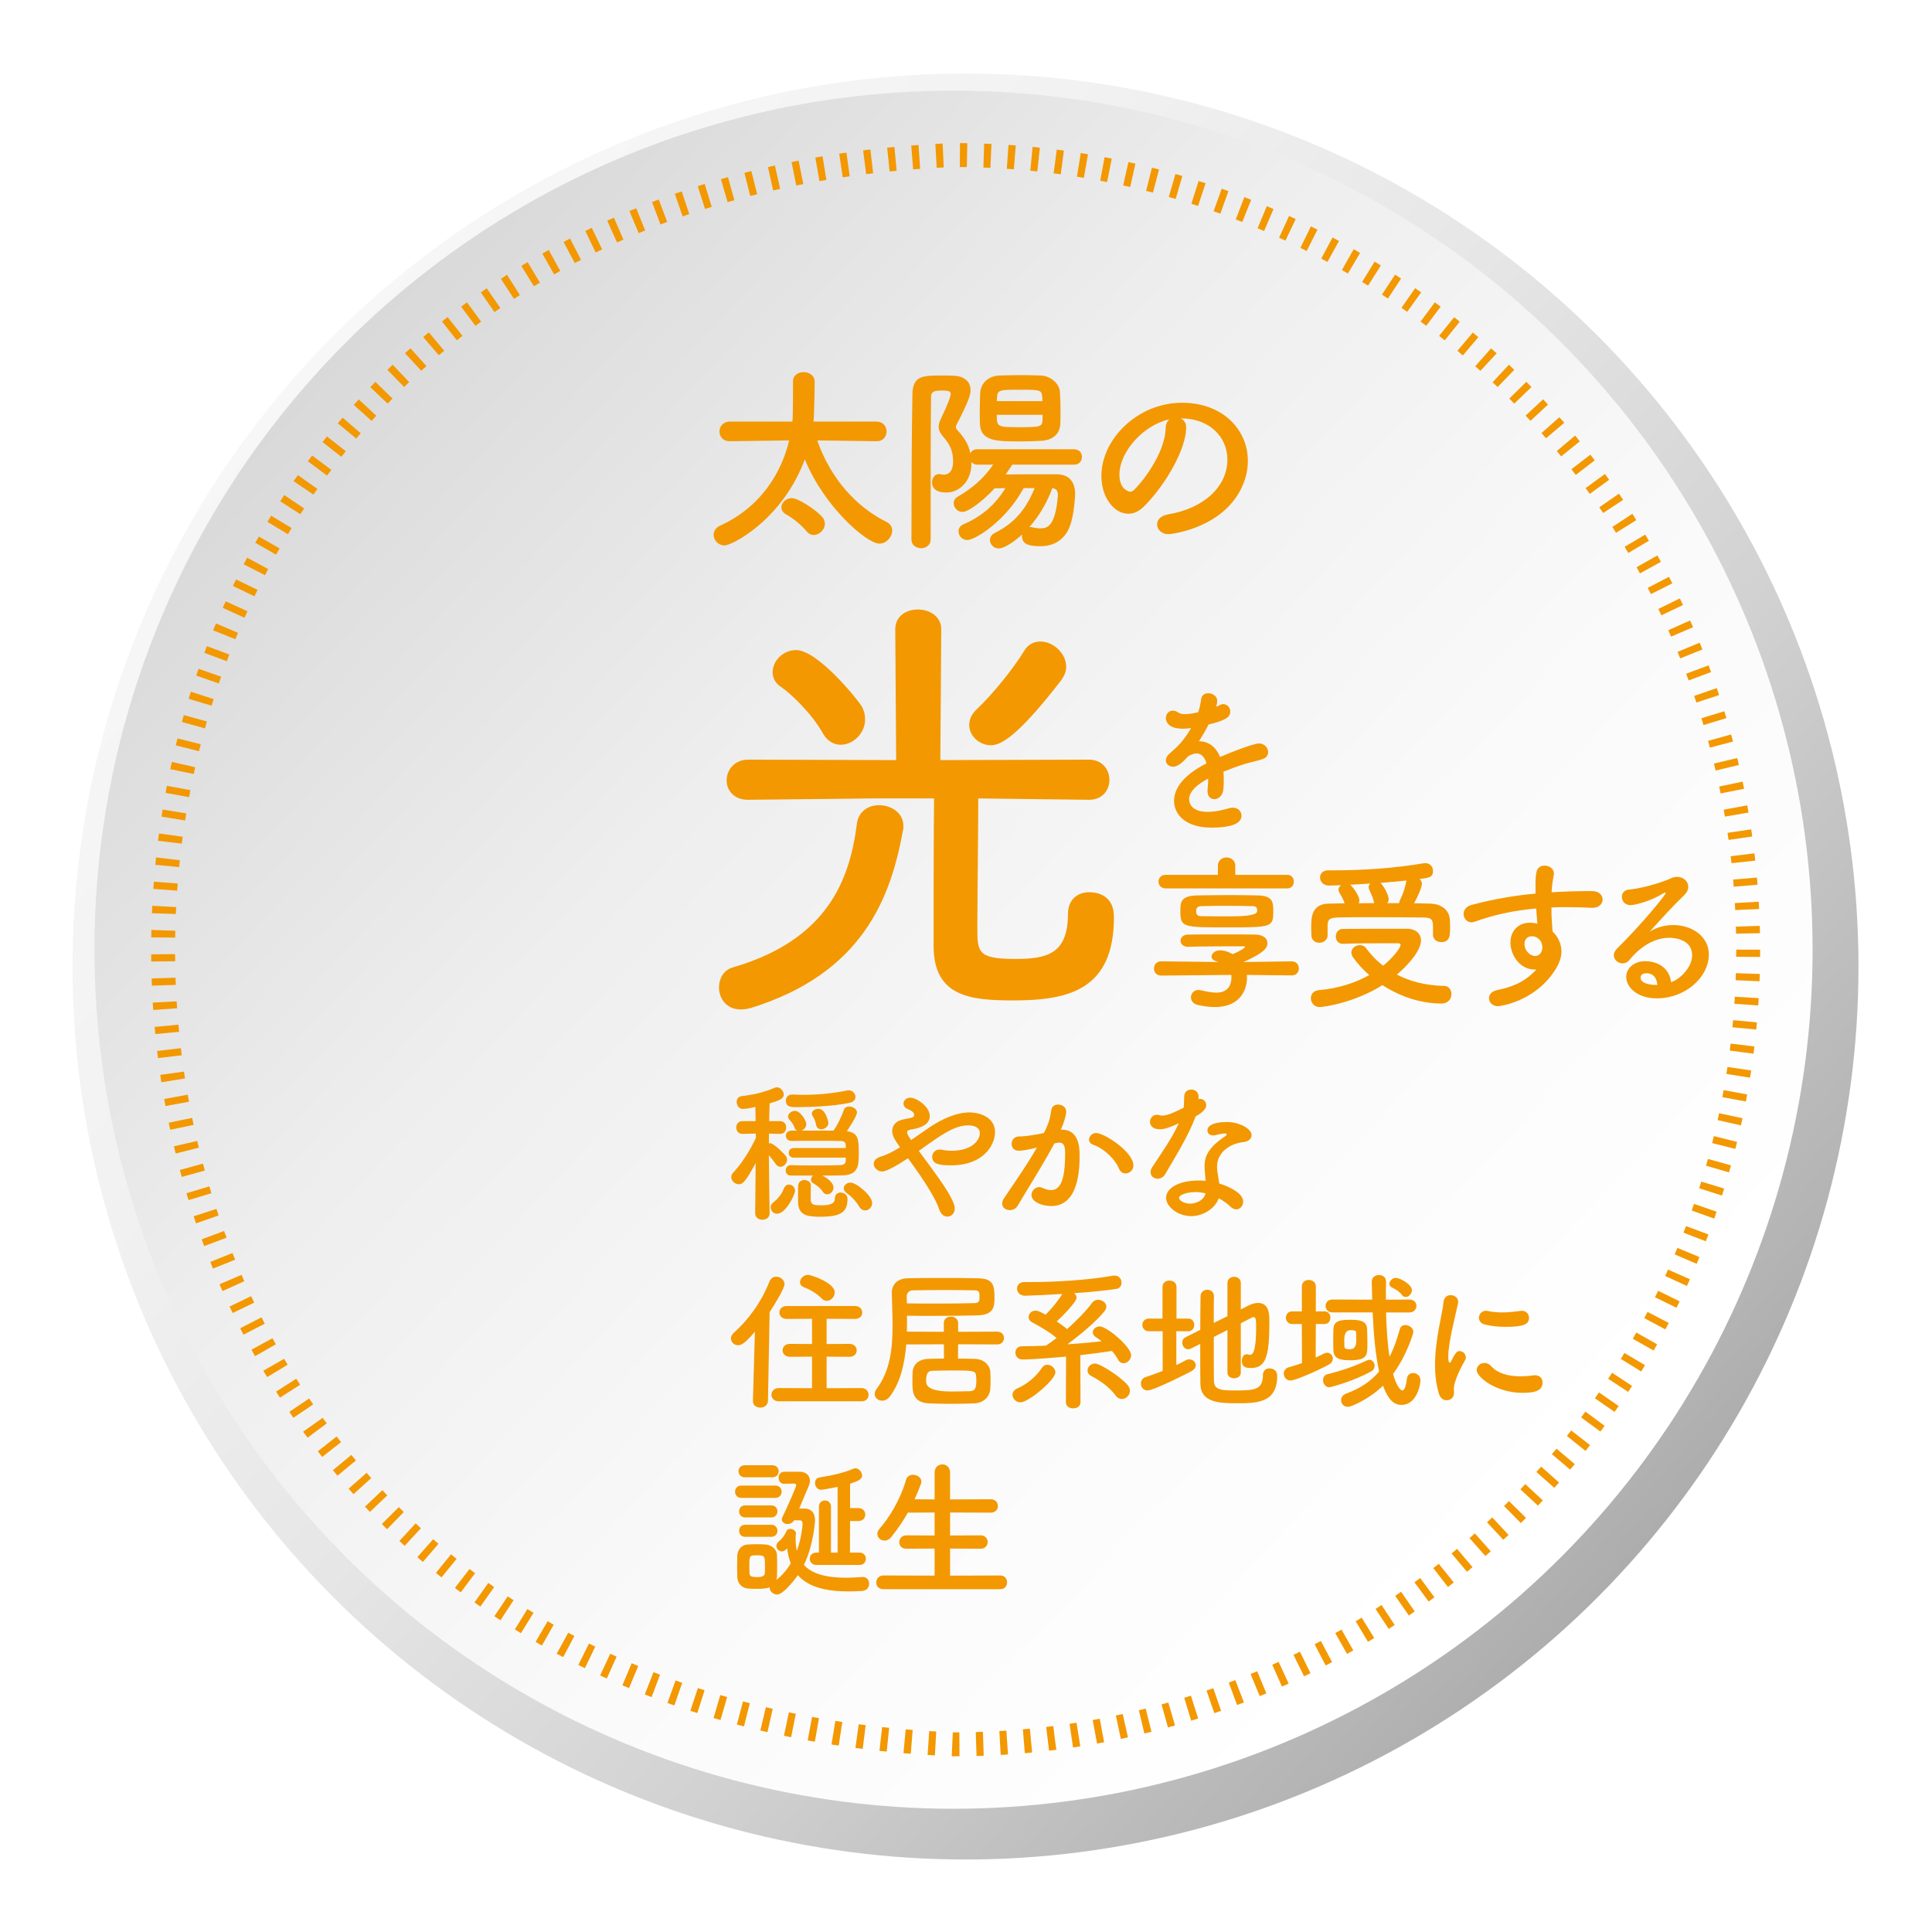 <?xml version="1.0" encoding="UTF-8"?>
<svg id="_イヤー_2" data-name="レイヤー 2" xmlns="http://www.w3.org/2000/svg" xmlns:xlink="http://www.w3.org/1999/xlink" viewBox="0 0 218.64 218.64">
  <defs>
    <style>
      .cls-1 {
        fill: none;
        stroke: #f39800;
        stroke-dasharray: 0 0 .811 1.893;
        stroke-miterlimit: 10;
        stroke-width: 2.708px;
      }

      .cls-2 {
        fill: url(#_称未設定グラデーション_2);
      }

      .cls-3 {
        fill: #f39800;
      }

      .cls-4 {
        fill: url(#linear-gradient);
        filter: url(#drop-shadow-1);
      }
    </style>
    <linearGradient id="linear-gradient" x1="29.905" y1="39.523" x2="197.002" y2="186.265" gradientTransform="matrix(1, 0, 0, 1, 0, 0)" gradientUnits="userSpaceOnUse">
      <stop offset="0" stop-color="#f7f7f7"/>
      <stop offset=".211" stop-color="#f2f2f2"/>
      <stop offset=".429" stop-color="#e6e6e6"/>
      <stop offset=".651" stop-color="#d1d1d1"/>
      <stop offset=".874" stop-color="#b4b4b4"/>
      <stop offset="1" stop-color="#a1a1a1"/>
    </linearGradient>
    <filter id="drop-shadow-1" filterUnits="userSpaceOnUse">
      <feOffset dx="1.354" dy="1.354"/>
      <feGaussianBlur result="blur" stdDeviation="2.708"/>
      <feFlood flood-color="#040000" flood-opacity=".3"/>
      <feComposite in2="blur" operator="in"/>
      <feComposite in="SourceGraphic"/>
    </filter>
    <linearGradient id="_称未設定グラデーション_2" data-name="名称未設定グラデーション 2" x1="173.711" y1="169.775" x2="-45.496" y2="-37.762" gradientTransform="matrix(1, 0, 0, 1, 0, 0)" gradientUnits="userSpaceOnUse">
      <stop offset="0" stop-color="#fff"/>
      <stop offset=".201" stop-color="#fafafa"/>
      <stop offset=".41" stop-color="#eee"/>
      <stop offset=".622" stop-color="#d9d9d9"/>
      <stop offset=".835" stop-color="#bcbcbc"/>
      <stop offset="1" stop-color="#a1a1a1"/>
    </linearGradient>
  </defs>
  <g id="_イヤー_1-2" data-name="レイヤー 1">
    <circle class="cls-4" cx="107.909" cy="108.024" r="101.057"/>
    <circle class="cls-2" cx="107.909" cy="107.476" r="97.217"/>
    <path class="cls-1" d="M197.838,107.474c0,49.664-40.264,89.928-89.93,89.928-119.286-4.735-119.25-175.141,.001-179.857,49.665,0,89.929,40.263,89.929,89.929h0Z"/>
    <g>
      <g>
        <path class="cls-3" d="M146.176,110.385l-5.075-.057c0,.095,.019,.208,.019,.303,0,1.136-.568,3.333-3.655,3.333-.625,0-1.288-.095-1.894-.228-.549-.113-.795-.512-.795-.871,0-.417,.322-.833,.852-.833,.095,0,.189,.019,.284,.037,.644,.152,1.25,.266,1.761,.266,1.61,0,1.686-1.345,1.686-1.704,0-.095,0-.208-.019-.303l-7.915,.075h-.019c-.549,0-.814-.397-.814-.795,0-.417,.284-.814,.795-.814h.019l6.514,.075c-.549-.132-.814-.321-.814-.605,0-.359,.397-.72,.984-.72,.644,0,1.345,.397,1.42,.436,.776-.322,1.382-.72,1.382-.795,0-.038-.019-.095-.076-.095-1.022,0-4.942,0-6.344,.057h-.038c-.549,0-.834-.341-.834-.682s.284-.701,.852-.701c.795-.019,2.348-.019,3.863-.019,1.534,0,3.049,0,3.75,.019,.965,.02,1.363,.474,1.363,.966,0,.436-.151,1.004-2.708,2.14l5.454-.075h.019c.53,0,.795,.397,.795,.814,0,.379-.265,.776-.795,.776h-.019Zm-14.259-9.847c-.53,0-.814-.379-.814-.776,0-.379,.284-.758,.814-.758h5.908v-1.022c0-.625,.492-.947,.984-.947s.985,.322,.985,.947v1.022h5.889c.492,0,.738,.379,.738,.758,0,.397-.246,.776-.738,.776h-13.767Zm7.006,4.412c-5.056,0-5.34,0-5.34-1.818,0-1.004,0-1.761,1.912-1.799,1.08-.019,2.443-.038,3.788-.038,1.098,0,2.196,.02,3.067,.038,1.686,.038,1.742,.758,1.742,1.761,0,1.818-.095,1.856-5.169,1.856Zm2.784-2.405c-.928-.019-2.064-.038-3.182-.038-.928,0-1.836,.02-2.575,.038-.416,.019-.587,.171-.587,.606,0,.416,.227,.529,.625,.529,.966,.02,2.178,.02,3.352,.02q2.935,0,2.935-.587c0-.417-.095-.568-.568-.568Z"/>
        <path class="cls-3" d="M149.332,113.964c-.625,0-.985-.512-.985-1.004,0-.436,.284-.853,.909-.909,2.215-.189,4.147-.833,5.7-1.704-.72-.625-1.326-1.288-1.818-1.988-.151-.208-.208-.397-.208-.568,0-.492,.493-.833,.966-.833,.265,0,.511,.095,.682,.322,.53,.72,1.155,1.401,1.951,2.007,1.079-.871,1.969-2.007,1.969-2.367,0-.113-.095-.17-.284-.17h-1.818c-1.363,0-2.935,0-4.412,.057h-.038c-.511,0-.776-.417-.776-.814,0-.436,.265-.871,.814-.871,2.216-.019,4.942-.019,7.196-.019,1.061,0,1.628,.567,1.628,1.325,0,1.137-1.42,2.765-2.727,3.863,1.439,.757,3.2,1.23,5.359,1.287,.53,0,.814,.455,.814,.928,0,.512-.36,1.061-1.118,1.061-2.442,0-4.771-.833-6.684-2.083-3.163,1.988-6.609,2.481-7.12,2.481Zm.909-8.124c0,.549-.473,.853-.947,.853-.436,0-.89-.284-.89-.871,0-.266-.019-.512-.019-.758,0-1.212,0-2.783,2.026-2.803,.568,0,1.155-.038,1.761-.038-.114-.321-.246-.567-.341-.757-.322-.53-.36-.663-.36-.776,0-.209,.133-.379,.303-.512-.474,.02-.928,.02-1.326,.038-.701,.019-1.061-.454-1.061-.909,0-.416,.303-.814,.909-.814h.719c3.106,0,6.76-.227,10.055-.795,.076-.019,.152-.019,.228-.019,.587,0,.871,.454,.871,.89,0,.72-.455,.776-1.515,.909,.151,.151,.265,.321,.265,.53,0,.397-.492,1.496-.89,2.215,.625,0,1.25,.02,1.837,.038,1.022,.02,2.178,.568,2.215,1.894,.019,.228,.019,.568,.019,.909,0,.738,0,1.553-1.003,1.553-.455,0-.928-.284-.928-.833v-.814c0-.795-.057-1.117-1.023-1.136-1.59-.02-3.749-.038-5.794-.038-1.496,0-2.935,0-4.014,.038-1.022,.019-1.08,.378-1.099,.89v1.117Zm5.227-3.807c-.076-.359-.189-.624-.284-.833-.095-.208-.17-.379-.227-.511-.038-.095-.076-.189-.076-.284,0-.171,.076-.303,.189-.417-.795,.057-1.553,.095-2.272,.133l.057,.057c.303,.284,.985,1.212,.985,1.724,0,.113-.038,.227-.076,.321,.568,0,1.174-.019,1.761-.019l-.057-.171Zm2.859,.171c.019-.113,.057-.246,.132-.397,.284-.568,.549-1.269,.682-2.083,0-.02,.019-.057,.019-.076-.928,.095-1.95,.189-2.935,.266,.474,.473,.928,1.438,.928,1.855,0,.171-.057,.303-.152,.436h1.326Z"/>
        <path class="cls-3" d="M173.697,109.722c-1.761,0-2.765-1.704-2.765-3.067,0-1.288,.89-2.234,2.178-2.234,.284,0,.587,.037,.871,.113-.057-.625-.095-1.193-.132-1.724-2.386,.209-4.734,.683-6.95,1.496-.133,.038-.246,.076-.36,.076-.549,0-.909-.474-.909-.947,0-.416,.265-.852,.89-1.022,2.386-.644,4.81-1.061,7.252-1.287v-.606c0-1.666,0-2.557,1.042-2.557,.512,0,1.042,.342,1.042,.891,0,.057,0,.113-.019,.17-.114,.606-.208,1.175-.247,1.951,1.515-.095,3.049-.133,4.583-.133,.795,0,1.193,.474,1.193,.946,0,.474-.398,.947-1.117,.947h-.095c-.928-.038-1.875-.076-2.822-.076-.587,0-1.174,0-1.761,.038,0,1.288,.113,2.48,.132,2.727,.587,.53,1.004,1.364,1.004,2.254,0,.605-.208,1.25-.606,1.912-2.311,3.825-6.458,4.28-6.552,4.28-.663,0-1.042-.436-1.042-.909,0-.379,.265-.776,.909-.909,1.477-.322,2.992-.758,4.45-2.329h-.17Zm-.322-3.769c-.549,0-.852,.379-.852,.853,0,.852,.701,1.382,1.193,1.382,.398,0,.739-.265,.814-.813,0-.058,.019-.095,.019-.152,0-.151-.057-.378-.133-.624-.284-.474-.682-.645-1.042-.645Z"/>
        <path class="cls-3" d="M191.493,108.113c0-1.988-2.405-1.988-2.575-1.988-2.121,0-3.75,1.553-4.526,2.519-.208,.265-.492,.379-.757,.379-.511,0-1.004-.398-1.004-.909,0-.246,.114-.512,.379-.776,2.727-2.689,5.491-6.06,5.491-6.268,0-.038-.019-.058-.057-.058-.038,0-.076,.02-.132,.038-1.42,.891-3.219,1.383-3.788,1.383-.644,0-.984-.474-.984-.928,0-.398,.246-.776,.795-.834,1.875-.17,4.26-1.022,4.791-1.287,.228-.114,.474-.151,.682-.151,.701,0,1.25,.511,1.25,1.117,0,.303-.133,.625-.436,.928-1.288,1.23-2.746,2.84-3.939,4.166,.814-.53,1.78-.758,2.708-.758,2.007,0,3.996,1.231,3.996,3.333,0,2.537-2.613,4.961-5.889,4.961-2.272,0-3.465-1.307-3.465-2.424,0-1.022,.947-1.779,2.121-1.779,1.647,0,2.783,.908,2.954,2.366,.814-.208,2.386-1.553,2.386-3.029Zm-5.169,2.026c-.644,0-.663,.416-.663,.492,0,.738,1.288,.833,1.761,.833h.132c-.057-.814-.473-1.325-1.23-1.325Z"/>
      </g>
      <path class="cls-3" d="M138.489,88.244c0,.322,0,.663-.038,1.042-.057,.758-.568,1.155-1.022,1.155-.416,0-.776-.303-.776-.891v-.17c.057-.454,.076-.89,.076-1.269-.397,.208-2.159,1.136-2.159,2.329,0,.321,.151,1.438,2.083,1.438,.871,0,1.837-.227,2.386-.397,.17-.057,.341-.075,.474-.075,.625,0,.984,.436,.984,.89,0,.397-.151,1.363-3.389,1.363-3.105,0-4.242-1.628-4.242-3.011,0-2.311,2.689-3.749,3.673-4.261-.227-.738-.606-1.117-1.117-1.117-.303,0-.625,.113-.985,.341-.795,.891-1.269,1.155-1.685,1.155-.455,0-.814-.303-.814-.72,0-.228,.114-.511,.436-.776,1.022-.909,1.534-1.382,2.424-2.878-.341,.057-.644,.075-.928,.075-1.913,0-1.932-1.061-1.932-1.212,0-.436,.322-.833,.776-.833,.208,0,.436,.076,.682,.246,.171,.114,.417,.151,.701,.151,.152,0,.644-.019,1.496-.208,.17-.492,.246-.853,.341-1.496,.076-.474,.416-.662,.795-.662,.492,0,1.022,.341,1.022,.833,0,.227-.076,.53-.113,.7,.568-.284,.644-.303,.776-.303,.454,0,.814,.379,.814,.833,0,.625-.492,1.004-2.461,1.478-.284,.587-.663,1.23-1.08,1.894,1.042,0,1.894,.587,2.386,1.779,2.386-1.022,4.053-1.533,4.375-1.533,.682,0,1.061,.511,1.061,.984,0,.303-.17,.606-.511,.738-.587,.246-1.212,.322-2.197,.625-.795,.246-1.609,.549-2.348,.853,.038,.284,.038,.587,.038,.908Z"/>
      <path class="cls-3" d="M83.815,114.236c-1.633,0-2.449-1.275-2.449-2.5,0-.97,.51-1.939,1.531-2.246,10.715-3.112,13.267-9.848,14.083-16.328,.204-1.377,1.327-2.041,2.5-2.041,1.378,0,2.756,.868,2.756,2.348,0,.153,0,.357-.051,.51-1.377,7.604-4.542,16.176-17.247,20.104-.408,.103-.766,.153-1.123,.153Zm39.392-23.727l-12.501-.153c0,3.929-.102,11.531-.102,14.644,0,2.756,.051,3.521,4.286,3.521,3.521,0,5.97-.511,5.97-5.103,0-1.685,1.174-2.449,2.398-2.449,1.021,0,2.806,.408,2.806,2.806,0,8.164-5,9.44-11.378,9.44-4.848,0-9.032-.408-9.032-6.175,0-1.633,0-11.939,.051-16.685h-6.787l-14.236,.153h-.051c-1.582,0-2.398-1.072-2.398-2.194,0-1.174,.867-2.348,2.449-2.348l16.736,.052-.103-14.798c0-1.53,1.276-2.245,2.552-2.245,1.326,0,2.653,.766,2.653,2.245l-.103,14.798,16.788-.052c1.582,0,2.347,1.174,2.347,2.296,0,1.123-.766,2.246-2.296,2.246h-.051Zm-30.105-7.553c-1.225-2.193-3.572-4.438-4.694-5.204-.714-.459-.97-1.071-.97-1.684,0-1.276,1.174-2.501,2.653-2.501,2.449,0,6.939,5.562,7.399,6.328,.306,.51,.408,1.02,.408,1.53,0,1.582-1.377,2.857-2.755,2.857-.766,0-1.531-.408-2.041-1.327Zm19.032,1.378c-1.326,0-2.449-1.071-2.449-2.296,0-.612,.255-1.225,.868-1.786,1.837-1.734,4.235-4.745,5.307-6.531,.459-.816,1.173-1.122,1.888-1.122,1.429,0,2.908,1.326,2.908,2.857,0,.51-.204,1.021-.562,1.53-5.051,6.531-6.888,7.348-7.96,7.348Z"/>
      <g>
        <path class="cls-3" d="M87.097,137.321c0,.476-.409,.714-.817,.714s-.816-.238-.816-.714v-.018l.051-5.683c-1.14,2.127-1.463,2.399-1.905,2.399s-.851-.374-.851-.8c0-.188,.068-.374,.238-.545,.816-.851,1.871-2.398,2.552-3.93l-.017-.459-1.497,.033h-.018c-.459,0-.697-.356-.697-.714,0-.375,.238-.731,.715-.731h1.479l-.033-1.6c-.732,.17-1.26,.221-1.412,.221-.442,0-.698-.408-.698-.782,0-.323,.17-.612,.545-.663,1.327-.153,2.501-.409,3.811-.97,.051-.018,.119-.034,.188-.034,.374,0,.782,.408,.782,.816,0,.511-.612,.715-1.599,1.004-.018,.357-.034,1.123-.052,2.008h1.226c.477,0,.697,.356,.697,.714,0,.375-.221,.731-.681,.731h-.017l-1.242-.033c0,.374-.017,.748-.017,1.105,.033,0,.085-.017,.118-.017,.477,0,1.719,1.327,1.787,1.429,.119,.153,.153,.307,.153,.442,0,.426-.375,.8-.766,.8-.171,0-.375-.103-.511-.307-.222-.323-.511-.697-.782-1.004,.017,2.672,.085,6.567,.085,6.567v.018Zm.119-.698c0-.187,.085-.374,.271-.527,.442-.34,.953-.867,1.226-1.599,.119-.307,.34-.442,.578-.442,.34,0,.681,.289,.681,.697,0,.442-1.038,2.604-2.042,2.604-.408,0-.714-.357-.714-.732Zm2.603-5.614c-.374,0-.562-.272-.562-.527,0-.289,.188-.562,.562-.562h5.904c0-.136-.018-.255-.018-.374-.017-.307-.238-.426-.578-.426-.494-.017-1.616-.017-2.739-.017s-2.246,0-2.773,.017h-.017c-.442,0-.664-.289-.664-.595,0-.29,.222-.579,.664-.579h.612c-.119-.051-.222-.153-.289-.323-.222-.562-.408-.697-.596-.919-.103-.119-.136-.237-.136-.356,0-.341,.391-.63,.782-.63,.612,0,1.276,1.105,1.276,1.497,0,.34-.256,.63-.545,.731h3.624c.425-.578,.901-1.531,1.174-2.348,.085-.272,.34-.374,.596-.374,.408,0,.885,.271,.885,.663,0,.442-1.072,2.024-1.141,2.127,1.294,.188,1.345,.851,1.345,2.535,0,1.31-.018,2.416-1.838,2.467-.544,.017-1.395,.017-2.279,.017,.119,.052,1.259,.664,1.259,1.361,0,.426-.357,.766-.715,.766-.187,0-.357-.085-.477-.272-.34-.493-.799-.816-1.105-.986-.188-.103-.255-.255-.255-.392,0-.17,.085-.357,.238-.477h-2.519c-.392,0-.578-.289-.578-.578s.204-.596,.562-.596h.034c.578,.018,1.548,.034,2.534,.034,1.191,0,2.416-.017,3.012-.034,.392-.017,.63-.153,.646-.442,0-.136,.018-.271,.018-.408h-5.904Zm.289-5.717c-.544,0-1.174,0-1.174-.731,0-.357,.238-.697,.715-.697h.051c.392,.017,.8,.034,1.208,.034,1.667,0,3.437-.17,4.968-.493,.052-.018,.119-.018,.171-.018,.441,0,.765,.374,.765,.749,0,.289-.187,.562-.646,.663-1.922,.426-4.831,.493-6.057,.493Zm2.739,12.403c-1.531,0-2.535-.153-2.535-1.753,0-1.53,.018-1.735,.018-1.786,.034-.425,.357-.612,.697-.612,.374,0,.731,.221,.731,.596,0,.459-.017,1.463-.017,1.65,.034,.578,.408,.612,1.259,.612,1.293,0,1.48-.392,1.48-.783,0-.459,.323-.663,.646-.663,.374,0,.782,.272,.782,.697,0,1.43-.596,2.042-3.062,2.042Zm.085-9.902c-.255,0-.493-.136-.562-.459-.119-.596-.289-.816-.425-1.072-.051-.085-.068-.17-.068-.237,0-.323,.374-.545,.749-.545,.851,0,1.123,1.582,1.123,1.582,0,.442-.426,.731-.817,.731Zm4.305,8.763c-.392-.664-.919-1.191-1.429-1.549-.222-.153-.323-.34-.323-.527,0-.34,.34-.646,.766-.646,.663,0,2.449,1.463,2.449,2.314,0,.476-.391,.833-.799,.833-.238,0-.477-.119-.664-.425Z"/>
        <path class="cls-3" d="M99.83,132.574c-.511,0-.953-.426-.953-.868,0-.323,.222-.629,.8-.816,.731-.221,1.446-.596,2.178-1.055-.715-.986-.885-1.396-.885-1.838,0-.595,.374-1.071,1.038-1.259,.306-.085,.851-.17,1.174-.255,.187-.051,.272-.153,.272-.307,0-.119,0-.357-.681-.646-.375-.153-.527-.391-.527-.646,0-.34,.306-.663,.782-.663,.663,0,2.194,.986,2.194,2.093,0,1.123-1.479,1.412-2.126,1.514-.238,.034-.442,.119-.442,.323s.204,.494,.459,.868c.681-.477,1.412-.987,2.195-1.515,1.326-.885,2.96-1.616,4.423-1.616,.919,0,2.875,.426,2.875,2.229,0,1.48-1.326,3.761-4.968,3.761-1.174,0-2.144-.085-2.144-.953,0-.426,.307-.834,.868-.834,.102,0,.204,.018,.306,.034,.307,.068,.664,.103,1.038,.103,2.348,0,3.182-1.242,3.182-1.991,0-.885-1.191-.885-1.276-.885-1.599,0-3.045,1.038-5.631,2.893,.425,.596,.918,1.226,1.395,1.889,1.191,1.633,2.671,3.709,2.671,4.628,0,.578-.408,.919-.833,.919-.357,0-.731-.238-.919-.8-.545-1.685-2.654-4.594-3.539-5.802-1.208,.8-2.433,1.497-2.926,1.497Z"/>
        <path class="cls-3" d="M117.205,129.903c-.731,.187-1.497,.323-1.922,.323-.545,0-.8-.375-.8-.766,0-.426,.289-.851,.851-.851,.255,0,1.004,0,2.808-.392,.442-.919,.663-1.396,.833-2.604,.068-.425,.408-.612,.766-.612,.442,0,.919,.289,.919,.783,0,.204-.085,.885-.612,2.059h.136c1.939,0,1.991,2.093,1.991,2.875,0,1.515-.068,5.768-3.216,5.768-.97,0-2.229-.442-2.229-1.259,0-.46,.408-.885,.885-.885,.119,0,.237,.034,.356,.085,.357,.17,.681,.255,.953,.255,1.105,0,1.616-1.19,1.616-4.168,0-.697-.102-1.208-.646-1.208-.085,0-.188,0-.306,.034-.068,.017-.171,.051-.272,.067-1.276,2.399-3.062,5.189-4.151,7.044-.204,.341-.545,.493-.885,.493-.442,0-.868-.271-.868-.731,0-.17,.052-.374,.204-.596,.749-1.14,2.519-3.623,3.727-5.75l-.137,.034Zm9.426,2.348c-.374-.97-1.633-2.263-2.926-2.705-.307-.103-.46-.341-.46-.578,0-.357,.323-.749,.816-.749,.868,0,4.203,2.109,4.203,3.675,0,.545-.46,.901-.902,.901-.289,0-.578-.17-.731-.544Z"/>
        <path class="cls-3" d="M135.296,126.364c-.766,2.093-2.212,4.424-3.438,6.517-.204,.356-.527,.51-.851,.51-.425,0-.8-.289-.8-.731,0-.17,.052-.374,.188-.578,1.225-1.854,2.178-3.182,3.012-4.968-.987,.476-1.616,.68-2.144,.68-1.123,0-1.123-.766-1.123-.833,0-.408,.289-.8,.782-.8,.103,0,.222,.017,.341,.051,.085,.034,.187,.034,.289,.034,.612,0,1.497-.442,2.398-.885,.052-.408,.034-.8,.068-1.31,.017-.511,.408-.749,.8-.749,.391,0,.782,.238,.816,.731v.357c.068-.017,.119-.034,.188-.034,.357,0,.681,.307,.681,.697,0,.579-.732,1.021-1.208,1.294v.017Zm-.494,11.263c-1.548,0-2.841-1.105-2.841-2.075,0-1.123,1.497-1.957,3.691-1.957,.256,0,.528,.018,.783,.034-.119-1.361-.119-1.429-.119-1.616,0-1.105,.357-2.109,2.348-3.437,.103-.068,.153-.153,.153-.204,0-.103-.153-.103-.222-.103-.221,0-.578,.085-1.089,.204-.085,.018-.152,.018-.221,.018-.408,0-.646-.256-.646-.562,0-.442,.493-.953,2.263-.953,1.242,0,2.739,.715,2.739,1.497,0,.392-.374,.715-.868,.766-1.36,.119-3.045,1.021-3.045,2.808,0,.255,.034,.527,.085,.834,.051,.34,.119,.697,.17,1.055,1.055,.323,2.705,1.071,2.705,2.041,0,.477-.34,.885-.782,.885-.222,0-.459-.102-.697-.34-.323-.323-.783-.646-1.293-.919-.323,1.021-1.634,2.024-3.114,2.024Zm.477-2.722c-1.004,0-1.854,.34-1.854,.646,0,.306,.596,.663,1.259,.663,.834,0,1.634-.51,1.735-1.174-.374-.085-.766-.136-1.14-.136Z"/>
        <path class="cls-3" d="M85.429,150.703c-1.156,1.361-1.531,1.531-1.905,1.531-.459,0-.8-.357-.8-.766,0-.204,.085-.425,.289-.612,1.668-1.48,3.165-3.521,4.066-5.836,.153-.374,.46-.544,.766-.544,.46,0,.936,.357,.936,.851,0,.477-1.122,2.313-1.684,3.164l-.188,10.038c-.017,.511-.442,.766-.868,.766-.425,0-.833-.238-.833-.731v-.034l.221-7.826Zm2.723,7.878c-.579,0-.851-.375-.851-.749s.289-.748,.851-.748l3.743,.017v-3.573l-2.501,.018c-.545,0-.834-.375-.834-.731,0-.375,.289-.731,.834-.731l2.501,.017v-2.858l-2.858,.017c-.562,0-.834-.374-.834-.731,0-.374,.272-.731,.834-.731h7.724c.545,0,.816,.374,.816,.749,0,.357-.271,.714-.816,.714l-3.215-.017v2.858l2.586-.017c.544,0,.816,.374,.816,.731,0,.374-.272,.731-.816,.731l-2.586-.018v3.573l3.964-.017c.51,0,.782,.391,.782,.766,0,.374-.255,.731-.782,.731h-9.357Zm4.832-11.638c-.613-.63-1.464-1.071-2.008-1.276-.307-.118-.442-.323-.442-.561,0-.392,.408-.834,.919-.834,.323,0,3.011,.885,3.011,1.99,0,.493-.425,.953-.901,.953-.188,0-.392-.085-.578-.272Z"/>
        <path class="cls-3" d="M108.43,152.132l-.017,1.616c.646,0,1.293,.017,1.905,.034,1.038,.017,1.701,.731,1.752,1.446,.018,.374,.034,.731,.034,1.071,0,.289-.017,.562-.034,.868-.067,.867-.697,1.599-1.837,1.65-.8,.033-1.685,.051-2.569,.051-.868,0-1.735-.018-2.518-.051-1.889-.086-1.889-1.379-1.889-2.434,0-.357,0-.714,.017-1.021,.018-.749,.477-1.548,1.838-1.582,.544-.018,1.123-.034,1.718-.034l-.017-1.616-4.254,.017c-.187,2.212-.663,4.305-1.854,5.887-.255,.341-.578,.477-.885,.477-.441,0-.833-.323-.833-.749,0-.17,.051-.374,.204-.562,1.531-2.041,1.82-4.525,1.82-7.146,0-1.225-.068-2.483-.085-3.726v-.034c0-.901,.596-1.6,1.77-1.633,1.071-.034,2.518-.034,3.981-.034,1.463,0,2.943,0,4.049,.034,1.65,.051,1.82,.731,1.82,2.263,0,1.14-.221,1.905-2.024,1.939-1.361,.034-3.046,.051-4.849,.051-.987,0-2.008,0-3.028-.017,0,.595,0,1.208-.018,1.803l4.186,.018v-1.004c0-.477,.392-.715,.8-.715s.816,.255,.816,.715v1.004l4.424-.018c.51,0,.766,.357,.766,.715,0,.374-.256,.731-.766,.731l-4.424-.017Zm-5.802-4.628c1.174,.017,2.365,.017,3.488,.017,1.616,0,3.096-.017,4.219-.051,.392-.017,.493-.238,.511-.425v-.579c-.018-.323-.188-.442-.527-.442-.936-.017-2.076-.034-3.216-.034-1.378,0-2.773,.018-3.794,.034-.426,0-.697,.289-.697,.715l.017,.766Zm7.86,8.813c0-.171,0-.341-.017-.545-.034-.663-.272-.681-2.62-.681-.8,0-1.6,.018-2.28,.034-.715,.017-.766,.511-.766,1.225q0,1.123,2.824,1.123c.715,0,1.446-.017,2.109-.034,.511-.017,.749-.204,.749-1.122Z"/>
        <path class="cls-3" d="M115.487,158.7c-.511,0-.902-.426-.902-.851,0-.272,.153-.545,.528-.715,1.14-.511,2.109-1.311,2.807-2.348,.153-.238,.374-.341,.596-.341,.459,0,.919,.408,.919,.868,0,.833-3.028,3.386-3.947,3.386Zm5.155-5.173c-.834,.068-3.642,.323-4.935,.323-.527,0-.799-.391-.799-.766,0-.374,.237-.731,.748-.731,.868,0,1.77-.034,2.705-.067,.374-.238,.783-.545,1.208-.868-.816-.697-1.871-1.293-2.756-1.77-.289-.153-.408-.374-.408-.596,0-.374,.323-.731,.782-.731,.289,0,.681,.204,1.14,.46,.63-.613,1.43-1.583,1.889-2.349-1.6,.103-3.113,.171-4.168,.204-.63,.018-.953-.408-.953-.816,0-.374,.272-.731,.816-.731h.646c2.842,0,6.414-.204,9.375-.715,.068-.017,.136-.017,.204-.017,.527,0,.782,.408,.782,.8,0,.323-.187,.646-.544,.697-1.311,.204-3.062,.374-4.815,.493,.171,.137,.272,.323,.272,.511,0,.493-1.633,2.127-2.245,2.688,.408,.271,.816,.562,1.174,.867,1.122-1.004,2.211-2.109,2.841-2.994,.17-.222,.408-.323,.664-.323,.459,0,.936,.323,.936,.766,0,.17-.068,.357-.222,.544-.986,1.208-2.756,2.672-4.186,3.727,1.327-.085,2.654-.204,3.88-.341-.222-.17-.426-.323-.646-.459-.256-.17-.357-.357-.357-.562,0-.34,.34-.663,.782-.663,.816,0,3.556,2.313,3.556,3.267,0,.493-.442,.901-.867,.901-.222,0-.46-.119-.612-.408-.188-.357-.426-.681-.698-.987-1.037,.171-2.263,.323-3.572,.477l.017,5.343c0,.459-.408,.68-.833,.68-.409,0-.817-.221-.817-.68l.018-5.173Zm5.614,4.407c-.646-.885-1.667-1.65-2.756-2.212-.29-.153-.426-.392-.426-.63,0-.392,.357-.782,.834-.782,.578,0,2.807,1.412,3.691,2.416,.188,.221,.272,.442,.272,.663,0,.511-.442,.936-.919,.936-.238,0-.493-.119-.697-.391Z"/>
        <path class="cls-3" d="M131.575,150.652h-1.565c-.477,0-.731-.357-.731-.715s.255-.714,.731-.714h1.548v-3.573c0-.493,.392-.731,.783-.731,.408,0,.8,.238,.8,.731v3.573h1.344c.442,0,.663,.356,.663,.714s-.221,.715-.663,.715h-1.361v3.828c.357-.17,.715-.34,1.038-.527,.153-.085,.289-.119,.426-.119,.408,0,.731,.307,.731,.663,0,.238-.153,.494-.494,.681-.595,.323-4.27,2.178-4.968,2.178-.459,0-.748-.391-.748-.782,0-.307,.17-.612,.544-.731,.646-.222,1.293-.442,1.923-.698v-4.491Zm7.333-.136l-1.549,.782c0,2.059,0,4.135,.018,5.036,.034,1.004,1.004,1.021,2.483,1.021,2.076,0,3.062-.067,3.062-1.752,0-.511,.357-.749,.749-.749,.153,0,.867,.052,.867,.868,0,3.079-2.382,3.079-4.576,3.079-1.905,0-4.083-.051-4.117-2.178-.018-1.071-.018-2.773-.018-4.542l-1.037,.527c-.119,.051-.222,.085-.323,.085-.392,0-.681-.375-.681-.749,0-.238,.119-.493,.408-.629l1.633-.817c0-1.479,.034-2.875,.034-3.794,0-.493,.392-.748,.766-.748s.749,.238,.749,.714v.018c-.018,.697-.018,1.803-.018,3.028l1.549-.766v-3.76c0-.46,.374-.698,.766-.698,.374,0,.748,.238,.748,.698v2.994l.834-.426c.425-.221,.8-.306,1.123-.306,1.225,0,1.275,1.208,1.275,2.126,0,3.896-.374,5.24-2.109,5.24-.766,0-1.004-.271-1.004-.816,0-.374,.188-.748,.545-.748,.051,0,.102,.017,.17,.033,.068,.018,.136,.034,.204,.034,.272,0,.697-.238,.697-3.113,0-.715-.017-1.157-.289-1.157-.068,0-.119,.018-.188,.052-.255,.136-.714,.374-1.259,.646v5.58c0,.426-.374,.646-.766,.646-.374,0-.748-.221-.748-.646v-4.814Z"/>
        <path class="cls-3" d="M147.327,149.835h-1.089c-.477,0-.715-.357-.715-.715s.238-.715,.715-.715h1.089v-2.824c0-.493,.392-.731,.783-.731,.408,0,.799,.238,.799,.731v2.824h.987c.442,0,.663,.357,.663,.715s-.221,.715-.663,.715h-.987l-.017,3.794c.323-.136,.63-.289,.919-.442,.136-.068,.255-.103,.374-.103,.374,0,.646,.323,.646,.664,0,.255-.136,.527-.477,.697-1.599,.851-3.828,1.786-4.305,1.786-.476,0-.765-.391-.765-.782,0-.307,.187-.612,.561-.715,.528-.152,1.021-.306,1.498-.476l-.018-4.424Zm3.113,7.162c-.442,0-.714-.408-.714-.816,0-.289,.152-.578,.493-.663,1.718-.426,3.164-.936,4.475-1.565,.102-.051,.204-.068,.289-.068,.34,0,.578,.341,.578,.681,0,.238-.102,.477-.357,.612-2.059,1.157-4.661,1.82-4.764,1.82Zm6.414-8.473c.052,1.702,.153,3.488,.392,5.02,.477-.902,.834-1.923,1.174-3.147,.085-.307,.341-.442,.612-.442,.426,0,.919,.323,.919,.782,0,.119-.748,2.654-2.297,4.747,.375,1.395,.851,1.871,1.038,1.871,.221,0,.408-.374,.527-1.36,.051-.409,.374-.613,.697-.613,.408,0,.834,.29,.834,.851,0,.562-.477,2.757-2.127,2.757-.731,0-1.446-.357-2.109-2.178-1.463,1.446-3.556,2.398-3.981,2.398-.459,0-.766-.357-.766-.748,0-.307,.188-.612,.612-.766,1.515-.562,2.723-1.327,3.692-2.484-.426-1.974-.63-4.39-.731-6.687h-4.543c-.527,0-.782-.374-.782-.731,0-.374,.255-.731,.782-.731l4.186,.017h.307c-.018-.697-.034-1.378-.052-2.024v-.017c0-.493,.408-.749,.817-.749,.408,0,.799,.238,.799,.766v.018c-.017,.612-.017,1.293-.017,2.007l2.654-.017c.527,0,.8,.357,.8,.715,0,.374-.272,.748-.8,.748h-2.638Zm-4.065,5.41c-.852,0-1.838-.051-1.889-1.071-.018-.289-.018-.646-.018-1.038,0-.51,0-1.038,.018-1.429,.034-.97,.851-1.038,1.956-1.038,1.021,0,1.82,.119,1.854,1.021,.018,.545,.034,1.141,.034,1.702,0,1.293,0,1.854-1.956,1.854Zm.697-2.211c0-.307,0-.613-.018-.902,0-.221-.119-.289-.646-.289q-.697,0-.697,1.123c0,.272,.018,.544,.018,.749,.017,.152,.067,.289,.646,.289q.697,0,.697-.97Zm5.189-5.155c-.357-.46-.783-.681-1.191-.885-.17-.103-.255-.238-.255-.374,0-.341,.374-.698,.731-.698,.425,0,1.82,.715,1.82,1.396,0,.408-.357,.766-.697,.766-.153,0-.29-.051-.408-.204Z"/>
        <path class="cls-3" d="M162.842,157.73c-.323-1.038-.442-2.145-.442-3.25,0-2.994,.868-5.921,.953-7.095,.051-.578,.426-.816,.816-.816,.426,0,.851,.289,.851,.748,0,.034,0,.085-.017,.137-.238,1.242-1.105,4.39-1.105,6.073,0,.63,.118,.698,.17,.698,.034,0,.085-.034,.119-.119,.527-1.004,.646-1.208,1.004-1.208,.356,0,.697,.34,.697,.714,0,.103-.018,.205-.085,.307-.816,1.412-1.276,2.688-1.276,3.198,0,.153,.018,.307,.018,.46,0,.833-.664,.885-.852,.885-.34,0-.697-.222-.851-.731Zm9.46-.103c-2.943,0-5.189-1.752-5.189-2.586,0-.442,.408-.8,.885-.8,.256,0,.527,.103,.766,.374,.715,.8,1.923,1.141,3.301,1.141,.477,0,.953-.034,1.446-.103,.068-.017,.136-.017,.204-.017,.578,0,.851,.391,.851,.816,0,.885-.749,1.174-2.263,1.174Zm-1.923-7.469c-.748,0-1.548-.068-2.297-.255-.51-.119-.714-.442-.714-.766,0-.409,.323-.8,.782-.8,.051,0,.103,0,.17,.017,.562,.119,1.123,.17,1.65,.17,.731,0,1.43-.085,2.093-.17,.051,0,.103-.017,.153-.017,.527,0,.816,.391,.816,.8,0,.68-.477,1.021-2.654,1.021Z"/>
        <path class="cls-3" d="M83.898,169.513c-.477,0-.714-.357-.714-.698,0-.357,.237-.697,.714-.697h3.828c.493,0,.731,.34,.731,.697,0,.341-.238,.698-.731,.698h-3.828Zm6.143,4.355v.289c0,.493,.033,.936,.136,1.344,.493-1.31,.646-2.756,.646-3.045,0-.323-.153-.409-.323-.409h-.63c-.187,.307-.476,.426-.731,.426-.357,0-.663-.222-.663-.527,0-.085,.017-.17,.067-.255,.46-.937,1.565-3.403,1.565-3.624,0-.119-.119-.171-.187-.171l-1.208,.018h-.018c-.374,0-.578-.341-.578-.681s.204-.681,.646-.681h1.752c.613,0,1.141,.374,1.141,1.021,0,.171-.034,.375-.137,.596-.255,.579-.697,1.65-1.071,2.553h.595c.698,0,1.191,.408,1.191,1.344,0,.017-.136,2.722-1.259,5.036,.901,.986,2.467,1.446,4.78,1.446,.562,0,1.174-.034,1.838-.086h.068c.442,0,.697,.375,.697,.766,0,.392-.255,.783-.8,.817-.527,.034-1.038,.051-1.531,.051-2.637,0-4.576-.527-5.733-1.838-.188,.29-1.634,2.195-2.348,2.195-.426,0-.851-.374-.851-.783v-.033c-.341,.136-.817,.17-1.464,.17-.34,0-.681-.018-.97-.034-.731-.051-1.208-.596-1.225-1.344,0-.442-.018-.834-.018-1.226,0-.374,.018-.748,.018-1.123,.017-.646,.425-1.259,1.208-1.293,.34-.017,.697-.033,1.038-.033,.34,0,.68,.017,.936,.033,.612,.034,1.293,.477,1.31,1.208,.018,.392,.018,.8,.018,1.226,0,.408,0,.816-.018,1.19,0,.137-.034,.272-.067,.392,.68-.545,1.225-1.191,1.633-1.889-.204-.493-.34-1.055-.408-1.685-.323,.323-.493,.341-.596,.341-.323,0-.629-.272-.629-.612,0-.188,.085-.375,.306-.545,.408-.34,.681-.766,.816-1.105,.068-.204,.256-.29,.46-.29,.306,0,.629,.222,.629,.528,0,.051,0,.102-.017,.152v.034c0,.018,0,.034-.017,.051v.086Zm-5.751-6.687c-.477,0-.715-.341-.715-.681,0-.341,.238-.681,.715-.681h3.131c.459,0,.697,.34,.697,.681,0,.34-.238,.681-.697,.681h-3.131Zm.034,4.542c-.46,0-.681-.34-.681-.68,0-.341,.221-.681,.681-.681h2.96c.46,0,.698,.34,.698,.681,0,.34-.238,.68-.698,.68h-2.96Zm0,2.195c-.46,0-.681-.341-.681-.681s.221-.681,.681-.681h2.96c.46,0,.698,.341,.698,.681s-.238,.681-.698,.681h-2.96Zm2.246,3.352c0-1.174,0-1.259-.902-1.259-.851,0-.867,.017-.867,1.242,0,.271,.017,.561,.017,.816,.018,.34,.272,.408,.919,.408,.816,0,.816-.374,.816-.426,.018-.238,.018-.51,.018-.782Zm5.801-.17c-.476,0-.731-.357-.731-.698,0-.356,.256-.697,.731-.697h.307v-5.189c0-.476,.34-.714,.681-.714,.34,0,.681,.238,.681,.714v5.189h.748v-7.435c-.833,.17-1.718,.323-1.871,.323-.426,0-.681-.392-.681-.766,0-.289,.153-.579,.511-.63,1.275-.204,2.603-.459,3.879-1.004,.051-.017,.119-.034,.17-.034,.374,0,.766,.409,.766,.817,0,.442-.459,.629-1.361,.936v2.756h.937c.527,0,.782,.375,.782,.731,0,.375-.255,.732-.782,.732h-.937l-.017,3.572h1.089c.477,0,.715,.357,.715,.697,0,.357-.238,.698-.715,.698h-4.9Z"/>
        <path class="cls-3" d="M99.965,179.84c-.545,0-.8-.357-.8-.731,0-.409,.289-.817,.8-.817l5.802,.018v-3.062l-3.199,.017c-.544,0-.799-.357-.799-.731,0-.392,.289-.782,.799-.782l3.199,.017v-2.603l-3.028,.017c-.545,.97-1.175,1.889-1.889,2.773-.238,.289-.511,.391-.749,.391-.442,0-.816-.34-.816-.766,0-.17,.068-.356,.221-.544,1.089-1.242,2.349-3.232,3.029-5.563,.118-.408,.442-.578,.782-.578,.477,0,.953,.306,.953,.782,0,.068-.018,.17-.052,.255-.221,.596-.459,1.174-.714,1.735l2.263,.018v-3.028c0-.63,.442-.937,.885-.937,.425,0,.867,.307,.867,.937v3.028l4.594-.018c.545,0,.816,.375,.816,.766,0,.375-.271,.749-.816,.749l-4.594-.017v2.603l3.437-.017c.545,0,.817,.374,.817,.766,0,.374-.272,.748-.817,.748l-3.437-.017v3.062l5.683-.018c.511,0,.766,.392,.766,.783,0,.391-.238,.766-.766,.766h-13.236Z"/>
      </g>
      <g>
        <path class="cls-3" d="M99.196,49.932l-6.711-.091c1.541,4.399,4.467,7.551,7.845,9.229,.454,.228,.635,.59,.635,.976,0,.703-.635,1.474-1.451,1.474-1.428,0-6.28-4.195-8.435-9.546-2.494,6.779-8.186,9.75-9.093,9.75-.702,0-1.225-.59-1.225-1.202,0-.408,.228-.793,.749-1.043,4.625-2.108,6.938-6.031,7.8-9.637l-6.712,.091h-.022c-.771,0-1.156-.544-1.156-1.111,0-.544,.408-1.11,1.179-1.11h7.074c.046-.386,.046-.794,.046-1.156,.022-.816,.022-1.542,.022-2.336v-1.043c0-.726,.59-1.065,1.202-1.065s1.224,.362,1.247,1.043v.499c0,1.02-.046,1.904-.068,2.947,0,.362-.022,.748-.068,1.111h7.143c.749,0,1.134,.566,1.134,1.11,0,.567-.385,1.111-1.11,1.111h-.023Zm-7.913,10.204c-.544-.681-1.542-1.497-2.29-1.905-.408-.227-.567-.521-.567-.816,0-.521,.521-1.043,1.18-1.043,.748,0,2.766,1.36,3.424,2.109,.227,.249,.317,.544,.317,.793,0,.681-.635,1.271-1.27,1.271-.272,0-.567-.137-.794-.408Z"/>
        <path class="cls-3" d="M114.55,52.585c-.228,.385-.499,.748-.749,1.11,1.247-.022,2.789-.022,4.195-.022h1.609c1.338,.022,2.063,.794,2.063,2.245,0,.158-.091,2.335-.612,3.673-.589,1.52-1.813,2.223-3.333,2.223-1.451,0-2.063-.317-2.063-1.134,0-.068,0-.136,.023-.204-.862,.794-2.019,1.587-2.653,1.587-.59,0-.998-.453-.998-.952,0-.295,.159-.612,.545-.794,2.244-1.134,3.514-2.652,4.512-5.079h-1.247c-1.973,3.674-5.465,5.873-6.371,5.873-.612,0-.998-.499-.998-.975,0-.317,.159-.636,.544-.794,2.063-.885,3.628-2.223,4.762-4.104l-1.225,.023c-1.27,1.405-2.97,2.675-3.628,2.675-.566,0-.997-.498-.997-.975,0-.295,.136-.566,.453-.748,1.701-.998,2.925-2.063,4.014-3.628h-1.791c-.318,0-.545-.137-.681-.317v.431c-.068,1.655-1.247,3.038-2.834,3.038-1.429,0-1.61-.748-1.61-1.134,0-.499,.295-.952,.771-.952,.067,0,.158,0,.227,.022,.113,.022,.204,.046,.317,.046,1.065,0,1.065-1.247,1.065-1.497,0-.997-.272-1.769-.884-2.517-.386-.477-.749-.839-.749-1.406,0-.227,.068-.521,.227-.861,.816-1.678,1.134-2.585,1.134-2.856,0-.272-.181-.386-.906-.386-.794,0-1.315,.022-1.315,.726-.022,1.95-.045,4.648-.045,7.527v8.594c0,.658-.545,.998-1.066,.998-.566,0-1.11-.34-1.11-.998,0-4.126,.022-11.949,.113-16.484,.045-2.063,1.247-2.063,3.333-2.063,.453,0,.907,0,1.292,.023,1.293,.045,1.95,.702,1.95,1.632,0,.521-.204,1.247-1.587,3.923-.046,.068-.068,.159-.068,.25,0,.113,.046,.227,.136,.317,.771,.839,1.293,1.609,1.497,2.675,.113-.271,.386-.476,.794-.476h10.929c.612,0,.907,.431,.907,.861,0,.454-.295,.885-.907,.885h-6.983Zm3.265-2.698c-.748,.045-1.564,.067-2.381,.067-2.562,0-4.444,0-4.535-1.949-.022-.386-.022-.84-.022-1.315,0-.748,.022-1.542,.046-2.199,.045-.998,.793-1.95,2.222-1.996,.771-.022,1.564-.045,2.336-.045,.793,0,1.564,.022,2.29,.045,1.134,.046,2.108,.907,2.177,1.837,.045,.635,.067,1.383,.067,2.132,0,.521,0,1.043-.022,1.496-.045,1.18-.884,1.859-2.177,1.928Zm.159-4.49c0-.136-.023-.271-.023-.408-.045-.861-.181-.884-2.494-.884-2.335,0-2.585,0-2.63,.907,0,.113-.022,.249-.022,.385h5.17Zm-5.17,1.542c0,1.36,.022,1.406,2.539,1.406,2.427,0,2.607-.068,2.631-.794,0-.182,.022-.408,.022-.612h-5.192Zm3.673,12.721c.046,0,.091-.022,.159-.022,.067,0,.136,.022,.227,.045,.317,.068,.59,.113,.839,.113,.771,0,1.724-.136,2.018-3.695v-.113c0-.477-.227-.703-.635-.749-.566,1.588-1.474,3.152-2.607,4.422Z"/>
        <path class="cls-3" d="M138.904,52.018c0-2.517-1.973-4.671-5.261-4.671h-.046c.363,.159,.636,.499,.636,.952v.113c0,2.381-2.336,6.508-4.83,8.957-.566,.544-1.156,.771-1.7,.771-1.61,0-3.062-1.813-3.062-4.285,0-4.104,4.036-8.276,9.138-8.276,4.58,0,7.438,3.038,7.438,6.576,0,.839-.159,1.7-.499,2.562-1.995,5.034-8.163,5.737-8.48,5.737-.793,0-1.292-.545-1.292-1.111,0-.499,.386-.975,1.247-1.134,4.127-.681,6.712-3.22,6.712-6.19Zm-6.554-4.558c-2.834,.567-5.668,3.583-5.668,6.281,0,1.7,1.134,1.904,1.201,1.904,.137,0,.295-.045,.432-.181,.68-.612,3.514-3.969,3.604-7.029,0-.454,.182-.794,.431-.976Z"/>
      </g>
    </g>
  </g>
</svg>